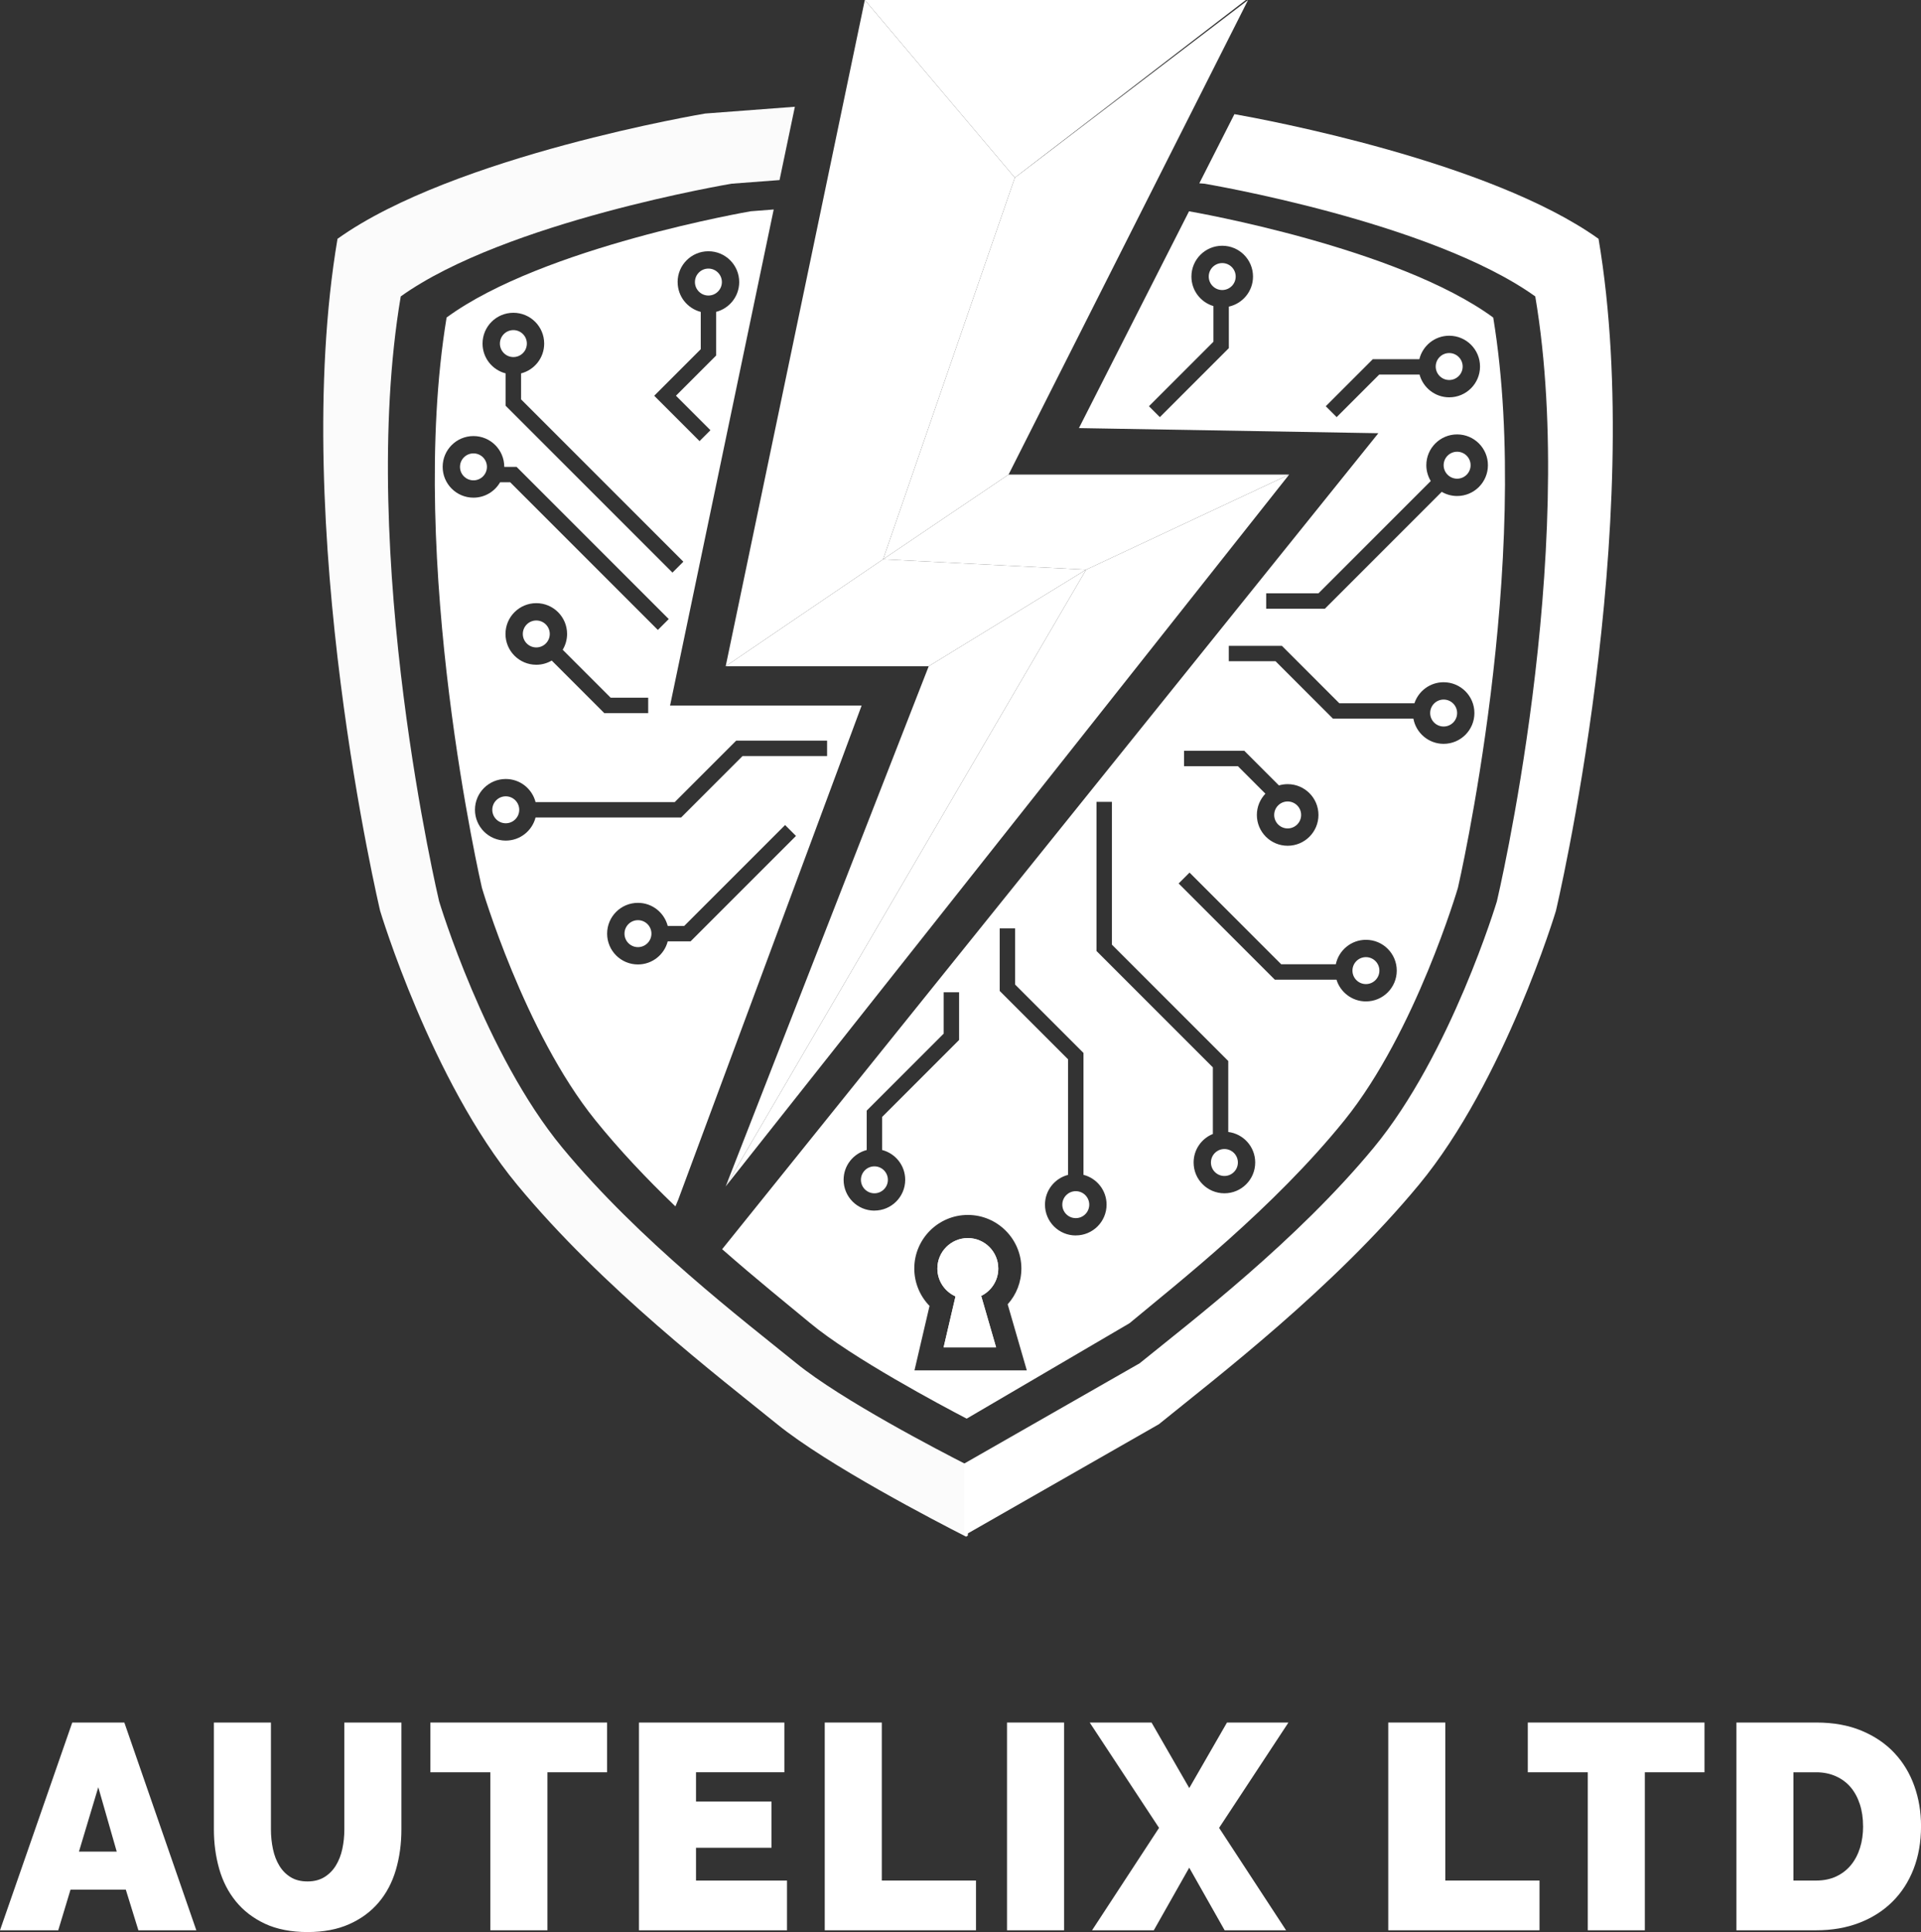 <?xml version="1.0" encoding="UTF-8"?>
<svg id="Layer_2" data-name="Layer 2" xmlns="http://www.w3.org/2000/svg" viewBox="0 0 499.01 501.82">
  <rect x="0" y="0" width="499.01" height="501.82" fill="#333333" stroke="none"/>
  <defs>
    <style>
      .cls-1, .cls-2 {
        fill: #fff;
      }

      .cls-2 {
        opacity: .98;
      }
    </style>
  </defs>
  <g id="Layer_1" data-name="Layer 1">
    <g>
      <polygon class="cls-1" points="263.62 46.15 224.65 0 323.62 0 263.62 46.15"/>
      <polygon class="cls-1" points="229.4 145.26 188.51 173.04 224.65 0 263.62 46.15 229.4 145.26"/>
      <polygon class="cls-1" points="261.99 123.26 229.4 145.26 263.62 46.15 324.21 0 261.99 123.26"/>
      <polygon class="cls-1" points="282.14 147.96 229.4 145.26 261.99 123.26 334.88 123.26 282.14 147.96"/>
      <polygon class="cls-1" points="241.25 173.04 188.51 173.04 229.4 145.26 282.14 147.96 241.25 173.04"/>
      <polygon class="cls-1" points="188.51 308.15 241.25 173.04 282.14 147.96 188.51 308.15"/>
      <polygon class="cls-1" points="188.51 308.15 282.14 147.96 334.88 123.26 188.51 308.15"/>
      <g>
        <circle class="cls-1" cx="165.72" cy="242.5" r="3.5"/>
        <circle class="cls-1" cx="139.31" cy="164.66" r="3.5"/>
        <circle class="cls-1" cx="133.36" cy="89.24" r="3.5"/>
        <circle class="cls-1" cx="131.38" cy="210.33" r="3.5"/>
        <circle class="cls-1" cx="122.99" cy="121.26" r="3.5"/>
        <path class="cls-1" d="M174.06,183.26l26.92-128.85-5.93.46s-54.03,9.25-79.04,27.6c-10.45,63.39,9.17,148.11,9.17,148.11,0,0,10.99,37.45,29.42,60.31,6.31,7.83,13.37,15.25,20.43,22.05.14.13.28.26.42.4l.73-1.74,47.64-128.34h-49.76ZM176.02,73.26c0-4.42,3.58-8,8-8s8,3.58,8,8c0,3.73-2.55,6.85-6,7.74v11.35l-10.43,10.43,8.96,8.96-2.83,2.83-11.78-11.78,12.09-12.09v-9.69c-3.45-.89-6-4.01-6-7.74ZM133.36,81.24c4.42,0,8,3.58,8,8,0,3.73-2.55,6.85-6,7.74v6.75l42.15,42.16-2.83,2.83-43.33-43.33v-8.41c-3.45-.89-6-4.01-6-7.74,0-4.42,3.58-8,8-8ZM114.99,121.26c0-4.42,3.58-8,8-8s8,3.58,8,8h3.2l39.53,39.53-2.83,2.83-38.36-38.36h-2.62c-1.38,2.39-3.96,4-6.92,4-4.42,0-8-3.58-8-8ZM158.63,181.22h9.75v4h-11.41l-13.65-13.65c-1.18.69-2.55,1.09-4.01,1.09-4.42,0-8-3.58-8-8s3.58-8,8-8,8,3.58,8,8c0,1.5-.42,2.9-1.14,4.1l12.46,12.46ZM179.39,244.5h-5.94c-.89,3.45-4.01,6-7.74,6-4.42,0-8-3.58-8-8s3.58-8,8-8c3.73,0,6.85,2.55,7.74,6h4.28l26.21-26.21,2.83,2.83-27.38,27.38ZM192.89,196.37l-15.96,15.96h-37.81c-.89,3.45-4.01,6-7.74,6-4.42,0-8-3.58-8-8s3.58-8,8-8c3.73,0,6.85,2.55,7.74,6h36.16l15.96-15.96h23.61v4h-21.95Z"/>
        <circle class="cls-1" cx="184.02" cy="73.26" r="3.5"/>
      </g>
      <g>
        <circle class="cls-1" cx="318.06" cy="301.94" r="3.5"/>
        <circle class="cls-1" cx="334.49" cy="211.67" r="3.5"/>
        <circle class="cls-1" cx="279.45" cy="312.89" r="3.5"/>
        <circle class="cls-1" cx="376.45" cy="95.2" r="3.5"/>
        <circle class="cls-1" cx="317.49" cy="71.83" r="3.5"/>
        <circle class="cls-1" cx="227.14" cy="306.44" r="3.5"/>
        <circle class="cls-1" cx="378.51" cy="120.83" r="3.5"/>
        <circle class="cls-1" cx="375.01" cy="185.2" r="3.5"/>
        <circle class="cls-1" cx="354.82" cy="252.1" r="3.5"/>
      </g>
      <path class="cls-2" d="M251.41,380.17l-.37.21c-6.99-3.56-32.37-16.72-44.17-26.29-13.75-11.16-40.75-31.75-60.8-56-20.05-24.25-32-63.98-32-63.98,0,0-21.33-89.87-9.97-157.12,27.2-19.47,85.97-29.28,85.97-29.28l12.43-.94,3.98-19.04-23.29,1.76s-65.3,10.91-95.52,32.54c-12.63,74.72,11.08,174.57,11.08,174.57,0,0,13.28,44.15,35.56,71.09,22.27,26.94,52.27,49.82,67.56,62.22,13.11,10.63,41.31,25.26,49.08,29.21l.47-.27v-18.68Z"/>
      <path class="cls-1" d="M415.23,62.02c-28.09-20.1-86.47-30.94-94.57-32.37l-9.12,17.96,1.3.1s58.77,9.82,85.97,29.28c11.36,67.25-9.97,157.12-9.97,157.12,0,0-11.95,39.73-32,63.98-20.05,24.25-47.05,44.84-60.8,56l-45.54,26.03v18.68l50.55-28.89c15.28-12.4,45.28-35.28,67.56-62.22,22.27-26.94,35.56-71.09,35.56-71.09,0,0,23.7-99.85,11.08-174.57Z"/>
      <path class="cls-1" d="M259.32,329.48c0-4.37-3.54-7.91-7.91-7.91s-7.91,3.54-7.91,7.91c0,3.23,1.94,6,4.71,7.23l-3.09,13.24h13.63l-3.87-13.36c2.63-1.29,4.44-3.98,4.44-7.1Z"/>
      <path class="cls-1" d="M387.89,82.48c-24.8-18.2-78.15-27.45-79.02-27.6l-28.6,56.31,77.78,1.33-170.46,211.94c8.98,7.89,17.19,14.47,22.91,19.23,10.85,9.02,34.18,21.43,40.61,24.78l42.29-24.78c12.64-10.52,37.47-29.93,55.9-52.79,18.43-22.86,29.42-60.31,29.42-60.31,0,0,19.61-84.71,9.17-148.11ZM319.21,79.64v10.78l-17.92,17.92-2.83-2.83,16.75-16.75v-9.26c-3.31-.98-5.72-4.04-5.72-7.67,0-4.42,3.58-8,8-8s8,3.58,8,8c0,3.83-2.69,7.02-6.28,7.81ZM347.22,108.34l-2.83-2.83,12.22-12.22h12.09c.86-3.5,4-6.09,7.76-6.09,4.42,0,8,3.58,8,8s-3.58,8-8,8c-3.69,0-6.79-2.51-7.71-5.91h-10.48l-11.04,11.04ZM307.58,195h15.64l9,9c.72-.21,1.48-.33,2.27-.33,4.42,0,8,3.58,8,8s-3.58,8-8,8-8-3.58-8-8c0-2.14.85-4.09,2.22-5.52l-7.15-7.15h-13.99v-4ZM227.14,314.44c-4.42,0-8-3.58-8-8,0-3.73,2.55-6.85,6-7.74v-10.24l20-20v-10.73h4v12.38l-20,20v8.58c3.45.89,6,4.01,6,7.74,0,4.42-3.58,8-8,8ZM237.55,355.94l3.91-16.75c-2.49-2.55-3.96-6.02-3.96-9.72,0-7.67,6.24-13.91,13.91-13.91s13.91,6.24,13.91,13.91c0,3.52-1.3,6.8-3.56,9.3l4.97,17.16h-29.18ZM279.45,320.89c-4.42,0-8-3.58-8-8,0-3.73,2.55-6.85,6-7.74v-30.01l-17.76-17.76v-16.24h4v14.58l17.76,17.76v31.66c3.45.89,6,4.01,6,7.74,0,4.42-3.58,8-8,8ZM318.06,309.94c-4.42,0-8-3.58-8-8,0-3.36,2.07-6.23,5-7.41v-17.3l-30.22-30.22v-38.75h4v37.1l30.22,30.22v18.43c3.95.49,7,3.85,7,7.93,0,4.42-3.58,8-8,8ZM354.82,260.1c-3.6,0-6.64-2.38-7.65-5.65h-16.02l-24.98-24.98,2.83-2.83,23.81,23.81h14.19c.76-3.63,3.98-6.35,7.83-6.35,4.42,0,8,3.58,8,8s-3.58,8-8,8ZM375.01,193.2c-3.92,0-7.17-2.82-7.86-6.54h-20.89l-14.92-14.92h-12.14v-4h13.79l14.92,14.92h19.51c1.06-3.17,4.05-5.46,7.58-5.46,4.42,0,8,3.58,8,8s-3.58,8-8,8ZM378.51,128.83c-1.46,0-2.83-.4-4-1.08l-30.36,30.36h-15.24v-4h13.58l29.17-29.17c-.72-1.2-1.15-2.61-1.15-4.11,0-4.42,3.58-8,8-8s8,3.58,8,8-3.58,8-8,8Z"/>
      <path class="cls-1" d="M259.32,329.48c0-4.37-3.54-7.91-7.91-7.91s-7.91,3.54-7.91,7.91c0,3.23,1.94,6,4.71,7.23l-3.09,13.24h13.63l-3.87-13.36c2.63-1.29,4.44-3.98,4.44-7.1Z"/>
      <path class="cls-1" d="M18.77,447.4h13.53l18.7,53.96h-15.05l-3.27-10.56h-14.36l-3.19,10.56H0l18.77-53.96ZM30.32,480.92l-4.79-16.72-5.02,16.72h9.8Z"/>
      <path class="cls-1" d="M79.88,488.67c1.72,0,3.19-.38,4.41-1.14s2.2-1.76,2.96-3c.76-1.24,1.32-2.67,1.67-4.29.35-1.62.53-3.32.53-5.09v-27.74h14.82v27.74c0,3.75-.48,7.26-1.44,10.53-.96,3.27-2.46,6.09-4.48,8.47-2.03,2.38-4.57,4.26-7.64,5.62-3.07,1.37-6.68,2.05-10.83,2.05s-7.99-.72-11.06-2.17c-3.07-1.44-5.59-3.38-7.56-5.81-1.98-2.43-3.42-5.26-4.33-8.47-.91-3.22-1.37-6.62-1.37-10.22v-27.74h14.82v27.74c0,1.77.18,3.48.53,5.13.35,1.65.91,3.09,1.67,4.33.76,1.24,1.73,2.23,2.93,2.96,1.19.74,2.65,1.1,4.37,1.1Z"/>
      <path class="cls-1" d="M157.7,460.32h-15.5v41.04h-14.82v-41.04h-15.58v-12.92h45.9v12.92Z"/>
      <path class="cls-1" d="M204.44,488.44v12.92h-38.46v-53.96h37.77v12.92h-22.95v7.6h19.61v12.01h-19.61v8.51h23.64Z"/>
      <path class="cls-1" d="M214.24,501.36v-53.96h14.82v41.04h24.47v12.92h-39.29Z"/>
      <path class="cls-1" d="M261.59,501.36v-53.96h14.82v53.96h-14.82Z"/>
      <path class="cls-1" d="M299.13,447.4l9.8,17.02,9.8-17.02h15.96l-18.01,27.36,17.4,26.6h-15.96l-9.2-16.26-9.2,16.26h-16.04l17.4-26.6-18.01-27.36h16.04Z"/>
      <path class="cls-1" d="M360.62,501.36v-53.96h14.82v41.04h24.47v12.92h-39.29Z"/>
      <path class="cls-1" d="M442.77,460.32h-15.5v41.04h-14.82v-41.04h-15.58v-12.92h45.9v12.92Z"/>
      <path class="cls-1" d="M451.06,501.36v-53.96h20.75c4.46,0,8.38.71,11.78,2.13,3.39,1.42,6.23,3.34,8.51,5.78,2.28,2.43,4,5.28,5.17,8.55,1.17,3.27,1.75,6.75,1.75,10.45,0,4.1-.65,7.82-1.94,11.13-1.29,3.32-3.13,6.16-5.51,8.51-2.38,2.36-5.24,4.18-8.59,5.47-3.34,1.29-7.07,1.94-11.17,1.94h-20.75ZM483.96,474.31c0-2.08-.28-3.98-.84-5.7-.56-1.72-1.36-3.19-2.39-4.41-1.04-1.22-2.32-2.17-3.84-2.85-1.52-.68-3.22-1.03-5.09-1.03h-5.93v28.12h5.93c1.92,0,3.65-.35,5.17-1.06,1.52-.71,2.8-1.7,3.84-2.96,1.04-1.27,1.82-2.76,2.36-4.48s.8-3.6.8-5.62Z"/>
    </g>
  </g>
</svg>